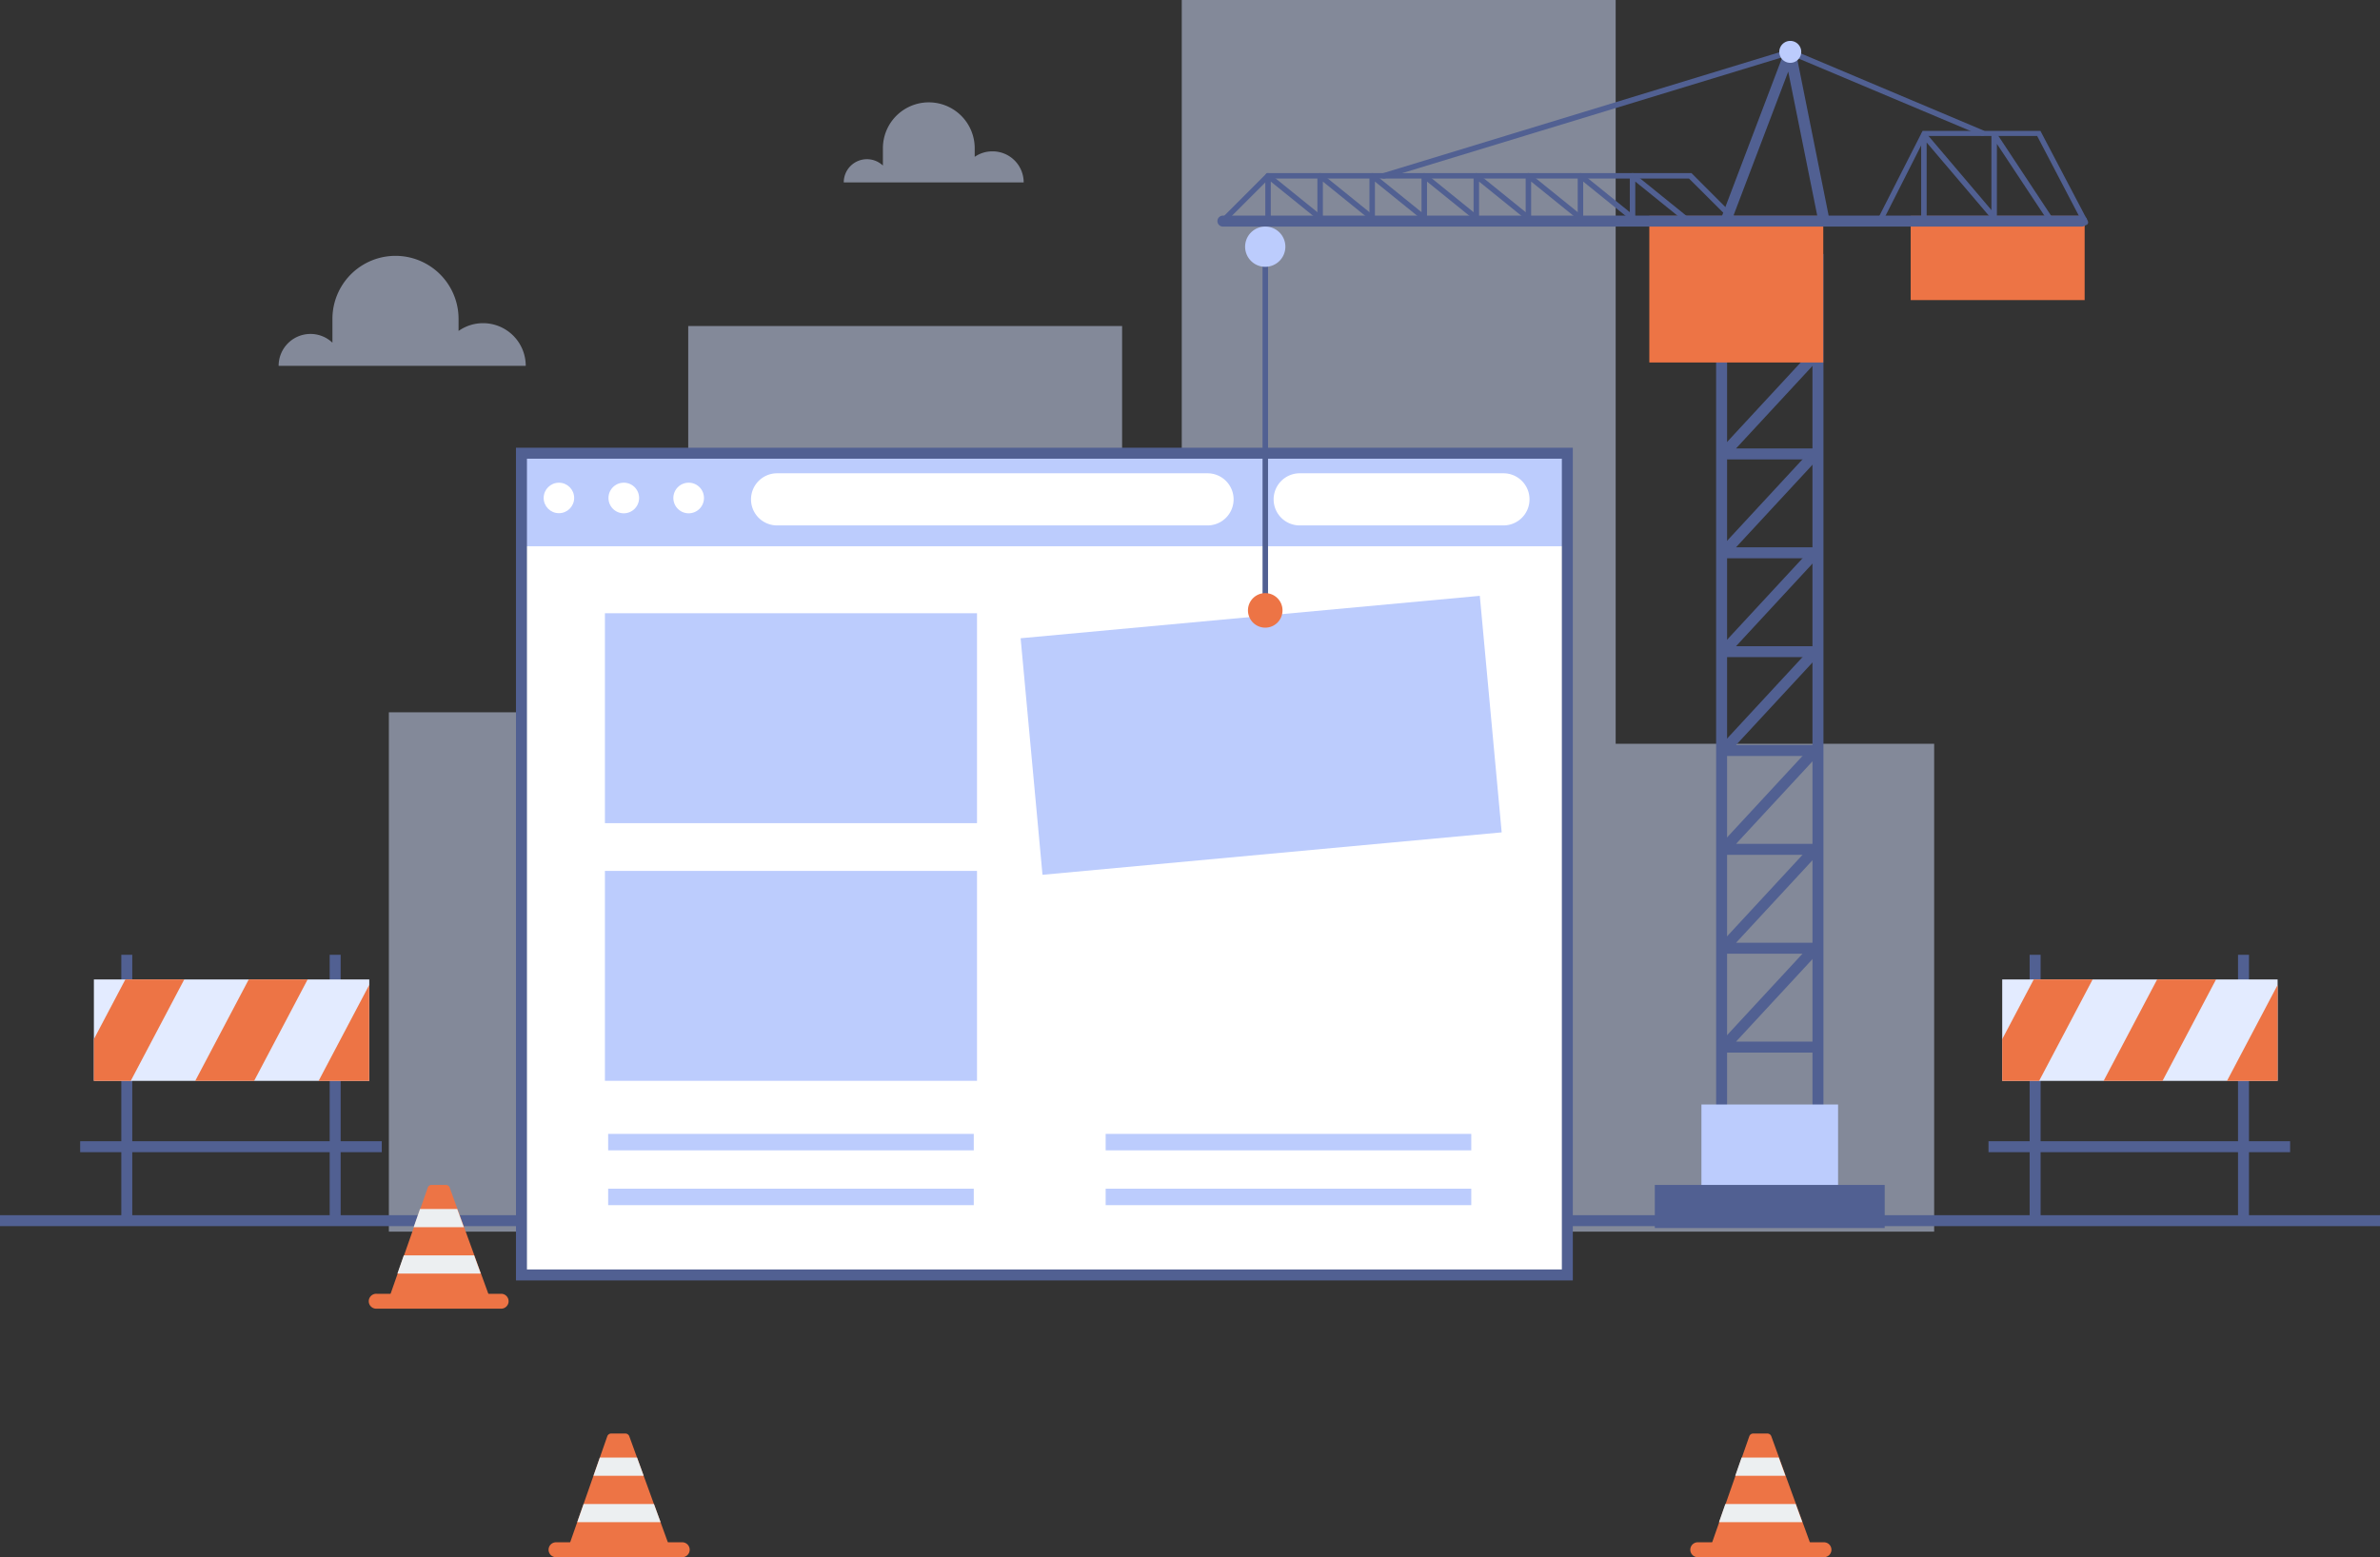<svg id="OBJECTS" xmlns="http://www.w3.org/2000/svg" viewBox="0 0 434 284.06"><rect x="0" y="0" width="434" height="284.06" fill="#333333" stroke="none"/><defs><style>.cls-1{fill:#ed7445;}.cls-2{fill:#eceff1;}.cls-3{fill:#d4e0ff;opacity:0.5;}.cls-4{fill:#516092;}.cls-5{fill:#bcccfd;}.cls-6{fill:#fff;}.cls-7{fill:#b0d8ff;}.cls-8{fill:#e3ebff;}</style></defs><title>220880-P1KV8O-112</title><path class="cls-1" d="M365.49,352H342.71a1.36,1.36,0,1,0,0,2.71h22.78a1.36,1.36,0,1,0,0-2.71Z" transform="translate(-33 -70.67)"/><path class="cls-1" d="M356,332.65a.76.76,0,0,0-.7-.49h-2.61a.75.75,0,0,0-.7.5l-7.35,21h19Z" transform="translate(-33 -70.67)"/><polygon class="cls-2" points="317.58 265.88 316.42 269.2 325.58 269.2 324.37 265.88 317.58 265.88"/><polygon class="cls-2" points="314.62 274.34 313.46 277.66 328.66 277.66 327.45 274.34 314.62 274.34"/><path class="cls-1" d="M157.29,352H134.51a1.36,1.36,0,1,0,0,2.71h22.78a1.36,1.36,0,1,0,0-2.71Z" transform="translate(-33 -70.67)"/><path class="cls-1" d="M147.75,332.65a.76.76,0,0,0-.7-.49h-2.61a.75.75,0,0,0-.7.5l-7.35,21h19Z" transform="translate(-33 -70.67)"/><polygon class="cls-2" points="109.38 265.88 108.22 269.2 117.38 269.2 116.17 265.88 109.38 265.88"/><polygon class="cls-2" points="106.42 274.34 105.26 277.66 120.46 277.66 119.25 274.34 106.42 274.34"/><polygon class="cls-3" points="125.5 129.93 70.91 129.93 70.91 224.66 125.5 224.66 140.43 224.66 204.62 224.66 204.62 59.47 125.5 59.47 125.5 129.93"/><polygon class="cls-3" points="294.62 135.67 294.62 0 215.5 0 215.5 224.66 291.5 224.66 294.62 224.66 352.7 224.66 352.7 135.67 294.62 135.67"/><rect class="cls-4" y="221.66" width="434" height="2"/><rect class="cls-5" x="95.09" y="82.66" width="190.72" height="149.89"/><rect class="cls-6" x="95.09" y="99.64" width="190.72" height="132.91"/><circle class="cls-6" cx="101.92" cy="90.83" r="2.78"/><path class="cls-6" d="M149.54,161.5a2.79,2.79,0,1,1-2.78-2.78A2.78,2.78,0,0,1,149.54,161.5Z" transform="translate(-33 -70.67)"/><path class="cls-6" d="M161.37,161.5a2.79,2.79,0,1,1-2.78-2.78A2.78,2.78,0,0,1,161.37,161.5Z" transform="translate(-33 -70.67)"/><path class="cls-6" d="M253.2,166.51H174.7a4.75,4.75,0,0,1-4.75-4.75h0A4.76,4.76,0,0,1,174.7,157h78.5a4.76,4.76,0,0,1,4.75,4.76h0A4.75,4.75,0,0,1,253.2,166.51Z" transform="translate(-33 -70.67)"/><path class="cls-6" d="M307.19,166.51H270a4.75,4.75,0,0,1-4.75-4.75h0A4.76,4.76,0,0,1,270,157h37.16a4.75,4.75,0,0,1,4.75,4.76h0A4.75,4.75,0,0,1,307.19,166.51Z" transform="translate(-33 -70.67)"/><rect class="cls-5" x="110.31" y="158.86" width="67.85" height="38.29"/><rect class="cls-5" x="110.31" y="111.86" width="67.85" height="38.29"/><rect class="cls-5" x="110.9" y="206.83" width="66.67" height="3"/><rect class="cls-5" x="110.9" y="216.83" width="66.67" height="3"/><rect class="cls-5" x="201.62" y="206.83" width="66.67" height="3"/><rect class="cls-5" x="201.62" y="216.83" width="66.67" height="3"/><path class="cls-4" d="M319.81,304.23H127.09V152.34H319.81Zm-190.72-2H317.81V154.34H129.09Z" transform="translate(-33 -70.67)"/><path class="cls-4" d="M365.51,281.67H345.94V117h19.57Zm-17.57-2h15.57V119H347.94Z" transform="translate(-33 -70.67)"/><rect class="cls-5" x="310.26" y="201.47" width="24.92" height="17.86"/><path class="cls-4" d="M364.61,262.67H347.28a1,1,0,0,1-.73-1.68l16.66-18,1.47,1.36-15.11,16.32h15Z" transform="translate(-33 -70.67)"/><path class="cls-4" d="M364.61,244.64H347.28a1,1,0,0,1-.92-.6,1,1,0,0,1,.19-1.08l16.66-18,1.47,1.36-15.11,16.32h15Z" transform="translate(-33 -70.67)"/><path class="cls-4" d="M364.61,226.6H347.28a1,1,0,0,1-.92-.6,1,1,0,0,1,.19-1.08l16.66-18,1.47,1.36L349.57,224.6h15Z" transform="translate(-33 -70.67)"/><path class="cls-4" d="M364.61,208.57H347.28a1,1,0,0,1-.73-1.68l16.66-18,1.47,1.36-15.11,16.32h15Z" transform="translate(-33 -70.67)"/><path class="cls-4" d="M364.61,190.54H347.28a1,1,0,0,1-.92-.6,1,1,0,0,1,.19-1.08l16.66-18,1.47,1.35-15.11,16.33h15Z" transform="translate(-33 -70.67)"/><path class="cls-4" d="M364.61,172.5H347.28a1,1,0,0,1-.73-1.68l16.66-18,1.47,1.36L349.57,170.5h15Z" transform="translate(-33 -70.67)"/><path class="cls-4" d="M364.61,154.47H347.28a1,1,0,0,1-.92-.6,1,1,0,0,1,.19-1.08l16.66-18,1.47,1.36-15.11,16.32h15Z" transform="translate(-33 -70.67)"/><path class="cls-4" d="M364.61,136.43H347.28a1,1,0,0,1-.92-.6,1,1,0,0,1,.19-1.08l16.66-18,1.47,1.36-15.11,16.32h15Z" transform="translate(-33 -70.67)"/><rect class="cls-1" x="300.76" y="39.38" width="31.72" height="26.74"/><rect class="cls-1" x="348.42" y="39.38" width="31.72" height="15.36"/><path class="cls-4" d="M412.61,112H256a1,1,0,0,1,0-2H412.61a1,1,0,0,1,0,2Z" transform="translate(-33 -70.67)"/><rect class="cls-4" x="230.23" y="45" width="1" height="65"/><path class="cls-7" d="M356.61,110.34" transform="translate(-33 -70.67)"/><rect class="cls-4" x="301.76" y="216.14" width="41.92" height="7.86"/><path class="cls-4" d="M349.73,111.74a.52.52,0,0,1-.35-.14L341,103.24H264.44l-7.86,7.86a.5.5,0,0,1-.7,0,.5.5,0,0,1,0-.71l8.14-8.15h77.42l8.64,8.65a.5.5,0,0,1-.35.85Z" transform="translate(-33 -70.67)"/><path class="cls-4" d="M413.28,111.74a.48.48,0,0,1-.44-.27l-8.36-16H384.2L376.34,111a.5.5,0,0,1-.67.22.5.5,0,0,1-.22-.67l8.14-16h21.49L413.72,111a.5.5,0,0,1-.21.68A.59.59,0,0,1,413.28,111.74Z" transform="translate(-33 -70.67)"/><path class="cls-5" d="M267.39,115.67a3.67,3.67,0,1,1-3.66-3.67A3.66,3.66,0,0,1,267.39,115.67Z" transform="translate(-33 -70.67)"/><rect class="cls-5" x="220.93" y="183.13" width="84.09" height="43.33" transform="translate(-50.73 -45.6) rotate(-5.28)"/><path class="cls-4" d="M285.4,103.24a.5.5,0,0,1-.14-1l74-22.58a.57.57,0,0,1,.34,0l35.09,14.81a.5.5,0,1,1-.39.92L359.41,80.69l-73.86,22.52A.4.4,0,0,1,285.4,103.24Z" transform="translate(-33 -70.67)"/><path class="cls-4" d="M347.79,111.81a.92.92,0,0,1-.36-.07,1,1,0,0,1-.57-1.29l11.65-30.67a1,1,0,0,1,1.92.16l6,29.91a1,1,0,0,1-2,.4l-5.34-26.52-10.43,27.43A1,1,0,0,1,347.79,111.81Z" transform="translate(-33 -70.67)"/><path class="cls-5" d="M361.46,80.13a2,2,0,1,1-2-2A2,2,0,0,1,361.46,80.13Z" transform="translate(-33 -70.67)"/><path class="cls-4" d="M274.86,111.84a.51.51,0,0,1-.31-.11l-9.82-7.94v7.42a.5.5,0,0,1-1,0v-8.47a.5.5,0,0,1,.28-.45.51.51,0,0,1,.53.06l10.64,8.6a.49.49,0,0,1,.07.7A.51.51,0,0,1,274.86,111.84Z" transform="translate(-33 -70.67)"/><path class="cls-4" d="M284.36,111.84a.56.56,0,0,1-.32-.11l-9.81-7.94v7.42a.5.5,0,0,1-.5.5.5.5,0,0,1-.5-.5v-8.47a.5.5,0,0,1,.28-.45.51.51,0,0,1,.53.06l10.63,8.6a.5.5,0,0,1,.08.7A.52.52,0,0,1,284.36,111.84Z" transform="translate(-33 -70.67)"/><path class="cls-4" d="M293.85,111.84a.51.51,0,0,1-.31-.11l-9.82-7.94v7.42a.5.5,0,0,1-1,0v-8.47a.49.49,0,0,1,.29-.45.51.51,0,0,1,.53.06l10.63,8.6a.5.5,0,0,1-.32.89Z" transform="translate(-33 -70.67)"/><path class="cls-4" d="M303.35,111.84a.51.51,0,0,1-.31-.11l-9.82-7.94v7.42a.5.5,0,0,1-.5.5.5.5,0,0,1-.5-.5v-8.47a.5.5,0,0,1,.28-.45.51.51,0,0,1,.53.06l10.63,8.6a.5.5,0,0,1,.08.7A.51.51,0,0,1,303.35,111.84Z" transform="translate(-33 -70.67)"/><path class="cls-4" d="M312.85,111.84a.52.52,0,0,1-.32-.11l-9.82-7.94v7.42a.5.5,0,0,1-.5.5.5.5,0,0,1-.5-.5v-8.47a.49.49,0,0,1,.29-.45.51.51,0,0,1,.53.06l10.63,8.6a.5.5,0,0,1-.31.89Z" transform="translate(-33 -70.67)"/><path class="cls-4" d="M322.34,111.84a.51.51,0,0,1-.31-.11l-9.82-7.94v7.42a.5.5,0,0,1-.5.5.5.5,0,0,1-.5-.5v-8.47a.5.5,0,0,1,.28-.45.51.51,0,0,1,.53.06l10.64,8.6a.5.5,0,0,1-.32.89Z" transform="translate(-33 -70.67)"/><path class="cls-4" d="M331.84,111.84a.54.54,0,0,1-.32-.11l-9.82-7.94v7.42a.5.5,0,0,1-.5.5.5.5,0,0,1-.5-.5v-8.47a.49.49,0,0,1,.29-.45.51.51,0,0,1,.53.06l10.63,8.6a.5.5,0,0,1,.08.7A.52.52,0,0,1,331.84,111.84Z" transform="translate(-33 -70.67)"/><path class="cls-4" d="M341.33,111.84a.51.51,0,0,1-.31-.11l-9.82-7.94v7.42a.5.5,0,0,1-.5.5.5.5,0,0,1-.5-.5v-8.47a.5.5,0,0,1,.28-.45.51.51,0,0,1,.53.06l10.64,8.6a.5.5,0,0,1-.32.89Z" transform="translate(-33 -70.67)"/><path class="cls-4" d="M397.47,111.84a.5.5,0,0,1-.39-.18l-12.75-15v14.6a.5.5,0,0,1-1,0v-16a.5.5,0,0,1,.33-.47.48.48,0,0,1,.55.14L397.85,111a.51.51,0,0,1-.06.71A.49.49,0,0,1,397.47,111.84Z" transform="translate(-33 -70.67)"/><path class="cls-4" d="M407.27,111.84a.48.48,0,0,1-.41-.23l-9.72-14.7v14.3a.5.5,0,0,1-1,0v-16a.49.49,0,0,1,.36-.48.51.51,0,0,1,.56.2l10.63,16.09a.51.51,0,0,1-.14.7A.54.54,0,0,1,407.27,111.84Z" transform="translate(-33 -70.67)"/><path class="cls-1" d="M266.87,182a3.15,3.15,0,1,1-3.14-3.14A3.15,3.15,0,0,1,266.87,182Z" transform="translate(-33 -70.67)"/><rect class="cls-4" x="60.12" y="174.16" width="2" height="48"/><rect class="cls-4" x="22.12" y="174.16" width="2" height="48"/><rect class="cls-8" x="17.12" y="178.66" width="50.22" height="18.5"/><polygon class="cls-1" points="67.33 197.16 67.33 179.66 58.1 197.16 67.33 197.16"/><polygon class="cls-1" points="35.6 197.16 46.34 197.16 56.1 178.66 45.36 178.66 35.6 197.16"/><polygon class="cls-1" points="22.86 178.66 17.12 189.55 17.12 197.16 23.84 197.16 33.6 178.66 22.86 178.66"/><rect class="cls-4" x="14.62" y="208.17" width="55" height="2"/><rect class="cls-4" x="408.11" y="174.16" width="2" height="48"/><rect class="cls-4" x="370.11" y="174.16" width="2" height="48"/><rect class="cls-8" x="365.11" y="178.66" width="50.22" height="18.5"/><polygon class="cls-1" points="415.33 197.16 415.33 179.66 406.1 197.16 415.33 197.16"/><polygon class="cls-1" points="383.6 197.16 394.34 197.16 404.1 178.66 393.36 178.66 383.6 197.16"/><polygon class="cls-1" points="370.86 178.66 365.11 189.55 365.11 197.16 371.84 197.16 381.6 178.66 370.86 178.66"/><rect class="cls-4" x="362.61" y="208.17" width="55" height="2"/><path class="cls-1" d="M124.5,306.67H101.72a1.36,1.36,0,1,0,0,2.71H124.5a1.36,1.36,0,0,0,0-2.71Z" transform="translate(-33 -70.67)"/><path class="cls-1" d="M115,287.3a.73.73,0,0,0-.69-.49h-2.61a.73.73,0,0,0-.7.5l-7.35,21h19Z" transform="translate(-33 -70.67)"/><polygon class="cls-2" points="76.59 220.53 75.43 223.85 84.58 223.85 83.38 220.53 76.59 220.53"/><polygon class="cls-2" points="73.63 228.99 72.47 232.31 87.67 232.31 86.46 228.99 73.63 228.99"/><path class="cls-3" d="M121.09,129.62a7.72,7.72,0,0,0-4.47,1.42v-2.2a11.5,11.5,0,0,0-23,0v4.34a5.81,5.81,0,0,0-9.81,4.22h45.06A7.78,7.78,0,0,0,121.09,129.62Z" transform="translate(-33 -70.67)"/><path class="cls-3" d="M214,98.28a5.6,5.6,0,0,0-3.26,1V97.71a8.37,8.37,0,0,0-16.74,0v3.16a4.23,4.23,0,0,0-7.14,3.07h32.81A5.66,5.66,0,0,0,214,98.28Z" transform="translate(-33 -70.67)"/></svg>